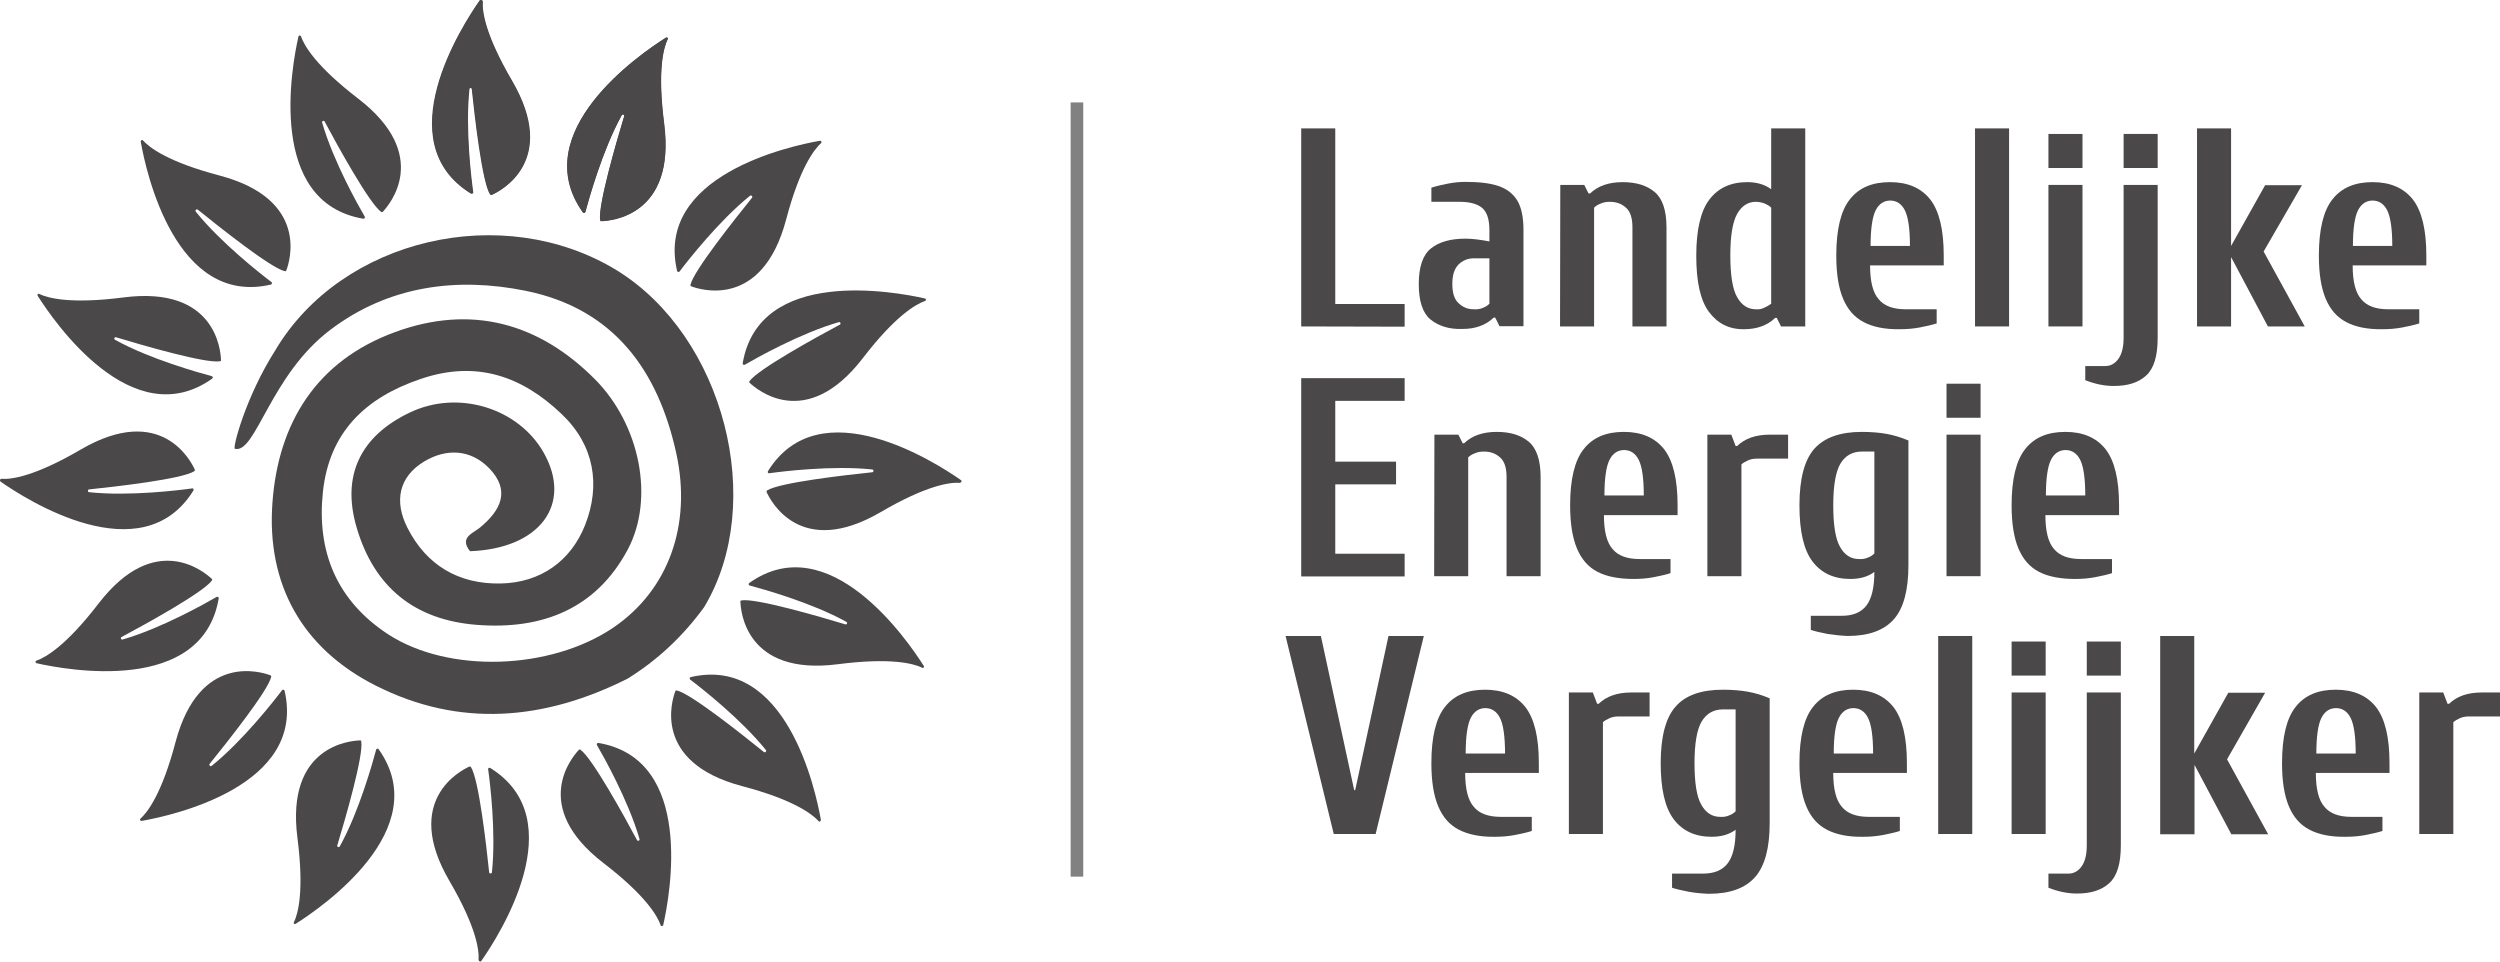 <?xml version="1.0" encoding="utf-8"?>
<!-- Generator: Adobe Illustrator 28.3.0, SVG Export Plug-In . SVG Version: 6.00 Build 0)  -->
<svg version="1.1" id="Laag_1" xmlns="http://www.w3.org/2000/svg" xmlns:xlink="http://www.w3.org/1999/xlink" x="0px" y="0px"
	 viewBox="0 0 991 381.2" style="enable-background:new 0 0 991 381.2;" xml:space="preserve">
<style type="text/css">
	.st0{fill:#4A4848;}
	.st1{fill:#4A4848;stroke:#818181;stroke-width:5;stroke-miterlimit:10;}
</style>
<g id="Spiraal">
	<path class="st0" d="M279.1,240.7c24.9-41.3,8-107.4-34.7-133.6c-45.1-27.5-109-12.6-135.3,31.8c-11.7,18.4-17,38.7-16,39
		c8.3,2.1,14-29.2,37.9-47.2c23-17.4,50-21,77.5-15.4c34.8,7.1,52.4,31.5,59.6,64.5c6.2,28.4-3.2,54.2-25,69
		c-25,16.9-65.4,18.2-89.3,2.6C133.4,238,125.5,218.6,128,195c2.5-23.5,16.6-37.3,38.8-44.8c22-7.5,40.1-1.1,55.8,13.9
		c13,12.3,15.6,28.2,9.3,44.1c-5.6,14.1-17.5,22.8-33.5,23.1c-16.7,0.3-29.4-7.3-36.9-22.1c-5.3-10.4-3.5-20.2,6.7-26.3
		c8.5-5.1,18.2-5,25.7,2.7c8.6,8.9,4.6,16.7-3.6,23.5c-2.9,2.4-8.3,3.9-4,9.4c27.7-1,40.8-18.6,29.2-39.1
		c-9.9-17.5-33.8-25.2-53.2-15.8c-19.2,9.2-27.1,24.7-20.9,45.6c6.9,23.5,22.9,36.6,47.7,38.5c25.9,2,47.2-6.4,59.7-29.8
		c10.8-20.2,4.9-49.6-13-67.6c-22.2-22.3-49-29.7-79.1-18.7c-31.3,11.4-46.4,36.1-48.7,67.6c-2.4,32.2,11.6,57.7,40.8,72.5
		c33.3,16.9,67,13.9,100-2.7C260.4,261.8,270.5,252.5,279.1,240.7z"/>
	<line class="st0" x1="270.3" y1="261.1" x2="269.9" y2="261.4"/>
	<line class="st0" x1="81.6" y1="115.1" x2="82" y2="115.5"/>
</g>
<path class="st0" d="M190.1,0.2c-7,10-36.6,56-3.5,76.5c0.4,0.2,0.9-0.1,0.8-0.5c-0.7-4.9-3.2-25.1-1.5-40.9c0.1-0.6,1-0.6,1.1,0
	c1.1,10.6,4.1,36.9,7.2,41.7c0.1,0.2,0.4,0.3,0.7,0.2c3.3-1.5,26.5-13.3,7.9-45.2c-10.7-18.3-11.9-27.6-11.6-31.4
	C191.1,0,190.4-0.2,190.1,0.2z"/>
<path class="st0" d="M264,14.9c-10.3,6.5-55.4,37.5-32.9,69.2c0.3,0.4,0.9,0.3,1-0.2c1.3-4.8,6.7-24.4,14.4-38.3
	c0.3-0.6,1.2-0.2,1,0.4c-3.1,10.2-10.5,35.7-9.5,41.2c0,0.3,0.3,0.5,0.5,0.4c3.7-0.1,29.5-2.1,24.8-38.6c-2.7-21-0.3-30,1.4-33.5
	C265,15.1,264.5,14.6,264,14.9z"/>
<g id="Oranje">
	<g id="Oranje_00000096041684080710713650000005272138994908680065_">
		<path class="st0" d="M190.8,380.9c7-10,36.6-56,3.5-76.5c-0.4-0.2-0.9,0.1-0.8,0.5c0.7,4.9,3.2,25.1,1.5,40.9
			c-0.1,0.6-1,0.6-1.1,0c-1.1-10.6-4.1-36.9-7.2-41.7c-0.1-0.2-0.4-0.3-0.7-0.2c-3.3,1.5-26.5,13.3-7.9,45.2
			c10.7,18.3,11.9,27.6,11.6,31.4C189.8,381.1,190.5,381.4,190.8,380.9z"/>
	</g>
	<g id="Oranje_00000010283197235367612040000001114087550838843784_">
		<path class="st0" d="M56.2,325.4c12-2.1,65.4-13.8,56.6-51.6c-0.1-0.4-0.7-0.6-1-0.2c-3,4-15.5,20-27.9,30
			c-0.5,0.4-1.2-0.3-0.8-0.8c6.7-8.3,23.2-29,24.4-34.5c0.1-0.3-0.1-0.5-0.3-0.6c-3.4-1.3-28.1-9.3-37.6,26.4
			c-5.4,20.5-11.1,27.9-14,30.5C55.3,324.8,55.6,325.5,56.2,325.4z"/>
	</g>
	<g id="Oranje_00000096041174595676971980000007023423822633786293_">
		<path class="st0" d="M0.2,190.9c10,7,56,36.6,76.5,3.5c0.2-0.4-0.1-0.9-0.5-0.8c-4.9,0.7-25.1,3.2-40.9,1.5c-0.6-0.1-0.6-1,0-1.1
			c10.6-1.1,36.9-4.1,41.7-7.2c0.2-0.1,0.3-0.4,0.2-0.7c-1.5-3.3-13.3-26.5-45.2-7.9c-18.3,10.7-27.6,11.9-31.4,11.6
			C0,189.8-0.2,190.5,0.2,190.9z"/>
	</g>
	<g id="Oranje_00000073679704198513222050000004883248611698943153_">
		<path class="st0" d="M55.8,56.2c2.1,12,13.8,65.4,51.6,56.6c0.4-0.1,0.6-0.7,0.2-1c-4-3-20-15.5-30-27.9c-0.4-0.5,0.3-1.2,0.8-0.8
			c8.3,6.7,29,23.2,34.5,24.4c0.3,0.1,0.5-0.1,0.6-0.3c1.3-3.4,9.3-28.1-26.4-37.6c-20.5-5.4-27.9-11.1-30.5-14
			C56.4,55.3,55.7,55.6,55.8,56.2z"/>
	</g>
	<g id="Oranje_00000173855296782033364550000002564473480853143211_">
		<path class="st0" d="M190.3,0.2c-7,10-36.6,56-3.5,76.5c0.4,0.2,0.9-0.1,0.8-0.5c-0.7-4.9-3.2-25.1-1.5-40.9c0.1-0.6,1-0.6,1.1,0
			c1.1,10.6,4.1,36.9,7.2,41.7c0.1,0.2,0.4,0.3,0.7,0.2c3.3-1.5,26.5-13.3,7.9-45.2c-10.7-18.3-11.9-27.6-11.6-31.4
			C191.3,0,190.6-0.2,190.3,0.2z"/>
	</g>
	<g id="Oranje_00000171687387399012288720000018357980755825795991_">
		<path class="st0" d="M325,55.8c-12,2.1-65.4,13.8-56.6,51.6c0.1,0.4,0.7,0.6,1,0.2c3-4,15.5-20,27.9-30c0.5-0.4,1.2,0.3,0.8,0.8
			c-6.7,8.3-23.2,29-24.4,34.5c-0.1,0.3,0.1,0.5,0.3,0.6c3.4,1.3,28.1,9.3,37.6-26.4c5.4-20.5,11.1-27.9,14-30.5
			C325.8,56.4,325.5,55.7,325,55.8z"/>
	</g>
	<g id="Oranje_00000066475747036084646910000018121288731386965387_">
		<path class="st0" d="M380.9,190.3c-10-7-56-36.6-76.5-3.5c-0.2,0.4,0.1,0.9,0.5,0.8c4.9-0.7,25.1-3.2,40.9-1.5
			c0.6,0.1,0.6,1,0,1.1c-10.6,1.1-36.9,4.1-41.7,7.2c-0.2,0.1-0.3,0.4-0.2,0.7c1.5,3.3,13.3,26.5,45.2,7.9
			c18.3-10.7,27.6-11.9,31.4-11.6C381.1,191.3,381.4,190.6,380.9,190.3z"/>
	</g>
	<g id="Oranje_00000140711995355269726830000006642217618683216554_">
		<path class="st0" d="M325.4,325c-2.1-12-13.8-65.4-51.6-56.6c-0.4,0.1-0.6,0.7-0.2,1c4,3,20,15.5,30,27.9c0.4,0.5-0.3,1.2-0.8,0.8
			c-8.3-6.7-29-23.2-34.5-24.4c-0.3-0.1-0.5,0.1-0.6,0.3c-1.3,3.4-9.3,28.1,26.4,37.6c20.5,5.4,27.9,11.1,30.5,14
			C324.8,325.9,325.4,325.5,325.4,325z"/>
	</g>
</g>
<g id="Geel">
	<g id="Geel_00000099644684580775325790000009346504050882651808_">
		<path class="st0" d="M117.2,366.2c10.3-6.5,55.4-37.5,32.9-69.2c-0.3-0.4-0.9-0.3-1,0.2c-1.3,4.8-6.7,24.4-14.4,38.3
			c-0.3,0.6-1.2,0.2-1-0.4c3.1-10.2,10.5-35.7,9.5-41.2c0-0.3-0.3-0.5-0.5-0.4c-3.7,0.1-29.5,2.1-24.8,38.6c2.7,21,0.3,30-1.4,33.5
			C116.2,366,116.7,366.5,117.2,366.2z"/>
	</g>
	<g id="Geel_00000072282350304559616440000002582429298882024601_">
		<path class="st0" d="M14.5,262.9c11.9,2.7,65.7,12.6,72.2-25.7c0.1-0.4-0.4-0.8-0.8-0.6c-4.3,2.5-22,12.5-37.3,16.9
			c-0.6,0.2-1-0.7-0.4-1c9.4-5,32.6-17.8,35.8-22.4c0.2-0.2,0.1-0.5-0.1-0.7c-2.7-2.5-22.3-19.4-44.8,9.8
			c-12.9,16.8-21,21.4-24.7,22.7C13.9,262,14,262.8,14.5,262.9z"/>
	</g>
	<g id="Geel_00000018959735154691710980000002753774008679295897_">
		<path class="st0" d="M14.9,117.2c6.5,10.3,37.5,55.4,69.2,32.9c0.4-0.3,0.3-0.9-0.2-1c-4.8-1.3-24.4-6.7-38.3-14.4
			c-0.6-0.3-0.2-1.2,0.4-1c10.2,3.1,35.7,10.5,41.2,9.5c0.3,0,0.5-0.3,0.4-0.5c-0.1-3.7-2.1-29.5-38.6-24.8c-21,2.7-30,0.3-33.5-1.4
			C15.1,116.2,14.7,116.8,14.9,117.2z"/>
	</g>
	<g id="Geel_00000114792252228653812920000005218788814903549092_">
		<path class="st0" d="M118.3,14.5c-2.7,11.9-12.6,65.7,25.7,72.2c0.4,0.1,0.8-0.4,0.6-0.8c-2.5-4.3-12.5-22-16.9-37.3
			c-0.2-0.6,0.7-1,1-0.4c5,9.4,17.8,32.6,22.4,35.8c0.2,0.2,0.5,0.1,0.7-0.1c2.5-2.7,19.4-22.3-9.8-44.8
			c-16.8-12.9-21.4-21-22.7-24.7C119.1,13.9,118.4,14,118.3,14.5z"/>
	</g>
	<g id="Geel_00000183950279543731583630000006873905741273727620_">
		<path class="st0" d="M263.9,15c-10.3,6.5-55.4,37.5-32.9,69.2c0.3,0.4,0.9,0.3,1-0.2c1.3-4.8,6.7-24.4,14.4-38.3
			c0.3-0.6,1.2-0.2,1,0.4c-3.1,10.2-10.5,35.7-9.5,41.2c0,0.3,0.3,0.5,0.5,0.4c3.7-0.1,29.5-2.1,24.8-38.6c-2.7-21-0.3-30,1.4-33.5
			C265,15.2,264.4,14.7,263.9,15z"/>
	</g>
	<g id="Geel_00000060018145292348989010000004422810568733179546_">
		<path class="st0" d="M366.6,118.3c-11.9-2.7-65.7-12.6-72.2,25.7c-0.1,0.4,0.4,0.8,0.8,0.6c4.3-2.5,22-12.5,37.3-16.9
			c0.6-0.2,1,0.7,0.4,1c-9.4,5-32.6,17.8-35.8,22.4c-0.2,0.2-0.1,0.5,0.1,0.7c2.7,2.5,22.3,19.4,44.8-9.8
			c12.9-16.8,21-21.4,24.7-22.7C367.2,119.1,367.2,118.4,366.6,118.3z"/>
	</g>
	<g id="Geel_00000049941189955815188690000006281981973726463934_">
		<path class="st0" d="M366.2,264c-6.5-10.3-37.5-55.4-69.2-32.9c-0.4,0.3-0.3,0.9,0.2,1c4.8,1.3,24.4,6.7,38.3,14.4
			c0.6,0.3,0.2,1.2-0.4,1c-10.2-3.1-35.7-10.5-41.2-9.5c-0.3,0-0.5,0.3-0.4,0.5c0.1,3.7,2.1,29.5,38.6,24.8c21-2.7,30-0.3,33.5,1.4
			C366,265,366.5,264.4,366.2,264z"/>
	</g>
	<g id="Geel_00000157297746052022370690000000238081074777020582_">
		<path class="st0" d="M262.9,366.7c2.7-11.9,12.6-65.7-25.7-72.2c-0.4-0.1-0.8,0.4-0.6,0.8c2.5,4.3,12.5,22,16.9,37.3
			c0.2,0.6-0.7,1-1,0.4c-5-9.4-17.8-32.6-22.4-35.8c-0.2-0.2-0.5-0.1-0.7,0.1c-2.5,2.7-19.4,22.3,9.8,44.8
			c16.8,12.9,21.4,21,22.7,24.7C262,367.2,262.8,367.2,262.9,366.7z"/>
	</g>
</g>
<line id="Streep" class="st1" x1="426.9" y1="40.6" x2="426.9" y2="347.5"/>
<path class="st0" d="M528.7,330.6l-19.1-78.5h14l13.2,61.1h0.4l13.2-61.1h14l-19.1,78.5H528.7z"/>
<path class="st0" d="M578.3,328.9c-3.7-1.9-6.4-5-8.2-9.3s-2.7-9.9-2.7-17.1c0-10.3,1.8-17.8,5.4-22.3c3.6-4.6,8.9-6.8,15.9-6.8
	s12.3,2.3,15.9,6.8c3.6,4.6,5.4,12,5.4,22.3v3.9h-29.2c0,6.3,1.1,10.8,3.4,13.4c2.2,2.7,5.8,4,10.7,4h12.3v5.6
	c-1.9,0.6-4.1,1.1-6.7,1.6c-2.6,0.5-5.2,0.7-7.9,0.7C586.8,331.8,582,330.8,578.3,328.9z M596.6,298.7c0-6.8-0.7-11.5-2-14.1
	s-3.3-3.9-5.8-3.9s-4.5,1.3-5.8,3.9s-2,7.3-2,14.1H596.6z"/>
<path class="st0" d="M621.9,274.5h9.5l1.7,4.5h0.6c3.1-3,7.4-4.5,12.9-4.5h7.3v9.5h-12.3c-1.3,0-2.5,0.2-3.6,0.7s-2,1-2.6,1.6v44.3
	h-13.5L621.9,274.5L621.9,274.5z"/>
<path class="st0" d="M669.5,353.5c-2.6-0.5-4.9-1-6.7-1.6v-5.6h12.3c4.3,0,7.6-1.3,9.7-4c2.1-2.7,3.2-7.1,3.2-13.4
	c-2.5,1.9-5.7,2.8-9.5,2.8c-6.5,0-11.5-2.3-15-6.9s-5.2-12-5.2-22.3c0-10.5,2-18,5.9-22.4c3.9-4.5,10.2-6.7,18.8-6.7
	c3.8,0,7.1,0.3,9.9,0.8c2.8,0.5,5.7,1.4,8.6,2.6v49.4c0,9.9-1.9,17.1-5.8,21.5c-3.9,4.4-10,6.6-18.3,6.6
	C674.8,354.2,672.2,354,669.5,353.5z M685.5,323.2c1.1-0.4,1.9-1,2.5-1.6v-40.4h-5c-3.7,0-6.5,1.6-8.4,4.7s-2.9,8.7-2.9,16.6
	s0.9,13.4,2.7,16.5c1.8,3.2,4.3,4.8,7.4,4.8C683.2,323.9,684.4,323.7,685.5,323.2z"/>
<path class="st0" d="M724.2,328.9c-3.7-1.9-6.4-5-8.2-9.3s-2.7-9.9-2.7-17.1c0-10.3,1.8-17.8,5.4-22.3c3.6-4.6,8.9-6.8,15.9-6.8
	s12.3,2.3,15.9,6.8c3.6,4.6,5.4,12,5.4,22.3v3.9h-29.2c0,6.3,1.1,10.8,3.4,13.4c2.2,2.7,5.8,4,10.7,4h12.3v5.6
	c-1.9,0.6-4.1,1.1-6.7,1.6c-2.6,0.5-5.2,0.7-7.9,0.7C732.6,331.8,727.8,330.8,724.2,328.9z M742.5,298.7c0-6.8-0.7-11.5-2-14.1
	s-3.3-3.9-5.8-3.9s-4.5,1.3-5.8,3.9s-2,7.3-2,14.1H742.5z"/>
<path class="st0" d="M768.3,330.6v-78.5h13.5v78.5H768.3z"/>
<path class="st0" d="M797.4,267.8v-13.5h13.5v13.5H797.4z M797.4,330.6v-56.1h13.5v56.1H797.4z"/>
<path class="st0" d="M812,351.9v-5.6h7.9c2.1,0,3.8-0.9,5.2-2.8s2.1-4.7,2.1-8.4v-60.6h13.5v60.6c0,7.3-1.5,12.2-4.6,15
	s-7.3,4.1-12.8,4.1C819.5,354.2,815.8,353.4,812,351.9z M827.2,267.8v-13.5h13.5v13.5H827.2z"/>
<path class="st0" d="M856.3,330.6v-78.5h13.5v46.6l13.5-24.1h14.6L882.8,301l16.3,29.7h-14.6l-14.6-27.5v27.5h-13.6V330.6z"/>
<path class="st0" d="M915.5,328.9c-3.7-1.9-6.4-5-8.2-9.3s-2.7-9.9-2.7-17.1c0-10.3,1.8-17.8,5.4-22.3c3.6-4.6,8.9-6.8,15.9-6.8
	s12.3,2.3,15.9,6.8c3.6,4.6,5.4,12,5.4,22.3v3.9H918c0,6.3,1.1,10.8,3.4,13.4c2.2,2.7,5.8,4,10.7,4h12.3v5.6
	c-1.9,0.6-4.1,1.1-6.7,1.6c-2.6,0.5-5.2,0.7-7.9,0.7C923.9,331.8,919.1,330.8,915.5,328.9z M933.8,298.7c0-6.8-0.7-11.5-2-14.1
	s-3.3-3.9-5.8-3.9s-4.5,1.3-5.8,3.9s-2,7.3-2,14.1H933.8z"/>
<path class="st0" d="M959,274.5h9.5l1.7,4.5h0.6c3.1-3,7.4-4.5,12.9-4.5h7.3v9.5h-12.3c-1.3,0-2.5,0.2-3.6,0.7s-2,1-2.6,1.6v44.3
	H959V274.5z"/>
<path class="st0" d="M515.8,228.4v-78.5h41v9h-27.5V183h24.1v9h-24.1v27.5h27.5v9h-41V228.4z"/>
<path class="st0" d="M568.6,172.3h9.5l1.7,3.4h0.6c3.1-3,7.4-4.5,12.9-4.5c5.4,0,9.6,1.3,12.7,3.9c3.1,2.6,4.7,7.3,4.7,14v39.3
	h-13.5v-39.3c0-3.6-0.8-6.2-2.5-7.7c-1.7-1.6-3.8-2.4-6.5-2.4c-1.3,0-2.5,0.2-3.6,0.7c-1.1,0.4-2,1-2.6,1.6v47.1h-13.5L568.6,172.3
	L568.6,172.3z"/>
<path class="st0" d="M633.3,226.7c-3.7-1.9-6.4-5-8.2-9.3s-2.7-9.9-2.7-17.1c0-10.3,1.8-17.8,5.4-22.3c3.6-4.6,8.9-6.8,15.9-6.8
	s12.3,2.3,15.9,6.8c3.6,4.6,5.4,12,5.4,22.3v3.9h-29.2c0,6.3,1.1,10.8,3.4,13.4c2.2,2.7,5.8,4,10.7,4h12.3v5.6
	c-1.9,0.6-4.1,1.1-6.7,1.6c-2.6,0.5-5.2,0.7-7.9,0.7C641.8,229.5,637,228.6,633.3,226.7z M651.6,196.4c0-6.8-0.7-11.5-2-14.1
	s-3.3-3.9-5.8-3.9s-4.5,1.3-5.8,3.9s-2,7.3-2,14.1H651.6z"/>
<path class="st0" d="M676.8,172.3h9.5l1.7,4.5h0.6c3.1-3,7.4-4.5,12.9-4.5h7.3v9.5h-12.3c-1.3,0-2.5,0.2-3.6,0.7s-2,1-2.6,1.6v44.3
	h-13.5L676.8,172.3L676.8,172.3z"/>
<path class="st0" d="M724.5,251.3c-2.6-0.5-4.9-1-6.7-1.6v-5.6h12.3c4.3,0,7.6-1.3,9.7-4c2.1-2.7,3.2-7.1,3.2-13.4
	c-2.5,1.9-5.7,2.8-9.5,2.8c-6.5,0-11.5-2.3-15-6.9s-5.2-12-5.2-22.3c0-10.5,2-18,5.9-22.4s10.2-6.7,18.8-6.7c3.8,0,7.1,0.3,9.9,0.8
	c2.8,0.5,5.7,1.4,8.6,2.6V224c0,9.9-1.9,17.1-5.8,21.5c-3.9,4.4-10,6.6-18.3,6.6C729.8,252,727.1,251.7,724.5,251.3z M740.5,221
	c1.1-0.4,1.9-1,2.5-1.6V179h-5c-3.7,0-6.5,1.6-8.4,4.7s-2.9,8.7-2.9,16.6s0.9,13.4,2.7,16.5c1.8,3.2,4.3,4.8,7.4,4.8
	C738.2,221.7,739.4,221.5,740.5,221z"/>
<path class="st0" d="M771.6,165.6v-13.5h13.5v13.5H771.6z M771.6,228.4v-56.1h13.5v56.1H771.6z"/>
<path class="st0" d="M808.3,226.7c-3.7-1.9-6.4-5-8.2-9.3s-2.7-9.9-2.7-17.1c0-10.3,1.8-17.8,5.4-22.3c3.6-4.6,8.9-6.8,15.9-6.8
	s12.3,2.3,15.9,6.8c3.6,4.6,5.4,12,5.4,22.3v3.9h-29.2c0,6.3,1.1,10.8,3.4,13.4c2.2,2.7,5.8,4,10.7,4h12.3v5.6
	c-1.9,0.6-4.1,1.1-6.7,1.6c-2.6,0.5-5.2,0.7-7.9,0.7C816.8,229.5,812,228.6,808.3,226.7z M826.6,196.4c0-6.8-0.7-11.5-2-14.1
	s-3.3-3.9-5.8-3.9s-4.5,1.3-5.8,3.9s-2,7.3-2,14.1H826.6z"/>
<path class="st0" d="M515.8,129.4V50.9h13.5v69.6h27.5v9L515.8,129.4L515.8,129.4z"/>
<path class="st0" d="M567,126.6c-3.1-2.6-4.6-7.3-4.6-14c0-6.8,1.6-11.5,4.8-14.1s7.8-3.9,13.7-3.9c2.6,0,5.8,0.4,9.5,1.1v-4.5
	c0-4.3-1-7.2-2.9-8.8s-4.9-2.4-8.9-2.4h-11.2v-5.6c1.8-0.6,4-1.1,6.5-1.6s4.9-0.7,7-0.7c5.4,0,9.7,0.5,13,1.6s5.8,3,7.5,5.7
	c1.7,2.8,2.5,6.7,2.5,11.8v38.1h-9.5l-1.7-3.4h-0.6c-3.1,3-7.3,4.5-12.3,4.5C574.4,130.6,570.2,129.2,567,126.6z M587.9,122
	c1.1-0.4,1.9-1,2.5-1.6v-18h-6.2c-2.3,0-4.3,0.8-6,2.4c-1.6,1.6-2.5,4.1-2.5,7.7c0,3.6,0.8,6.2,2.5,7.7c1.7,1.6,3.6,2.4,6,2.4
	C585.6,122.7,586.8,122.5,587.9,122z"/>
<path class="st0" d="M618.5,73.3h9.5l1.7,3.4h0.6c3.1-3,7.4-4.5,12.9-4.5c5.4,0,9.6,1.3,12.7,3.9c3.1,2.6,4.7,7.3,4.7,14v39.3h-13.5
	V90.1c0-3.6-0.8-6.2-2.5-7.7c-1.7-1.6-3.8-2.4-6.5-2.4c-1.3,0-2.5,0.2-3.6,0.7c-1.1,0.4-2,1-2.6,1.6v47.1h-13.5L618.5,73.3
	L618.5,73.3z"/>
<path class="st0" d="M677.4,123.6c-3.4-4.6-5-12-5-22.2s1.7-17.7,5.2-22.3s8.5-6.9,15-6.9c3.7,0,6.9,0.9,9.5,2.8V50.9h13.5v78.5H706
	l-1.7-3.4h-0.6c-3.1,3-7.3,4.5-12.3,4.5C685.4,130.6,680.8,128.2,677.4,123.6z M699.1,122.1c0.9-0.4,1.9-0.9,3-1.7V82.3
	c-0.6-0.6-1.4-1.1-2.5-1.6c-1.1-0.4-2.3-0.7-3.6-0.7c-3.1,0-5.6,1.6-7.4,4.8c-1.8,3.2-2.7,8.7-2.7,16.5s0.9,13.4,2.7,16.5
	c1.8,3.2,4.3,4.8,7.4,4.8C697.2,122.7,698.2,122.5,699.1,122.1z"/>
<path class="st0" d="M738.8,127.7c-3.7-1.9-6.4-5-8.2-9.3s-2.7-9.9-2.7-17.1c0-10.3,1.8-17.8,5.4-22.3c3.6-4.6,8.9-6.8,15.9-6.8
	s12.3,2.3,15.9,6.8c3.6,4.6,5.4,12,5.4,22.3v3.9h-29.2c0,6.3,1.1,10.8,3.4,13.4c2.2,2.7,5.8,4,10.7,4h12.3v5.6
	c-1.9,0.6-4.1,1.1-6.7,1.6c-2.6,0.5-5.2,0.7-7.9,0.7C747.2,130.6,742.4,129.6,738.8,127.7z M757.1,97.5c0-6.8-0.7-11.5-2-14.1
	s-3.3-3.9-5.8-3.9s-4.5,1.3-5.8,3.9c-1.3,2.6-2,7.3-2,14.1H757.1z"/>
<path class="st0" d="M782.9,129.4V50.9h13.5v78.5H782.9z"/>
<path class="st0" d="M812,66.6V53.1h13.5v13.5H812z M812,129.4V73.3h13.5v56.1L812,129.4L812,129.4z"/>
<path class="st0" d="M826.6,150.7v-5.6h7.9c2.1,0,3.8-0.9,5.2-2.8c1.4-1.9,2.1-4.7,2.1-8.4V73.3h13.5v60.6c0,7.3-1.5,12.2-4.6,15
	s-7.3,4.1-12.8,4.1C834.1,153,830.4,152.2,826.6,150.7z M841.8,66.6V53.1h13.5v13.5H841.8z"/>
<path class="st0" d="M870.9,129.4V50.9h13.5v46.6l13.5-24.1h14.6l-15.2,26.3l16.3,29.7H899l-14.6-27.5v27.5H870.9z"/>
<path class="st0" d="M930.1,127.7c-3.7-1.9-6.4-5-8.2-9.3s-2.7-9.9-2.7-17.1c0-10.3,1.8-17.8,5.4-22.3c3.6-4.6,8.9-6.8,15.9-6.8
	s12.3,2.3,15.9,6.8c3.6,4.6,5.4,12,5.4,22.3v3.9h-29.2c0,6.3,1.1,10.8,3.4,13.4c2.2,2.7,5.8,4,10.7,4H959v5.6
	c-1.9,0.6-4.1,1.1-6.7,1.6c-2.6,0.5-5.2,0.7-7.9,0.7C938.5,130.6,933.7,129.6,930.1,127.7z M948.3,97.5c0-6.8-0.7-11.5-2-14.1
	s-3.3-3.9-5.8-3.9s-4.5,1.3-5.8,3.9c-1.3,2.6-2,7.3-2,14.1H948.3z"/>
</svg>
